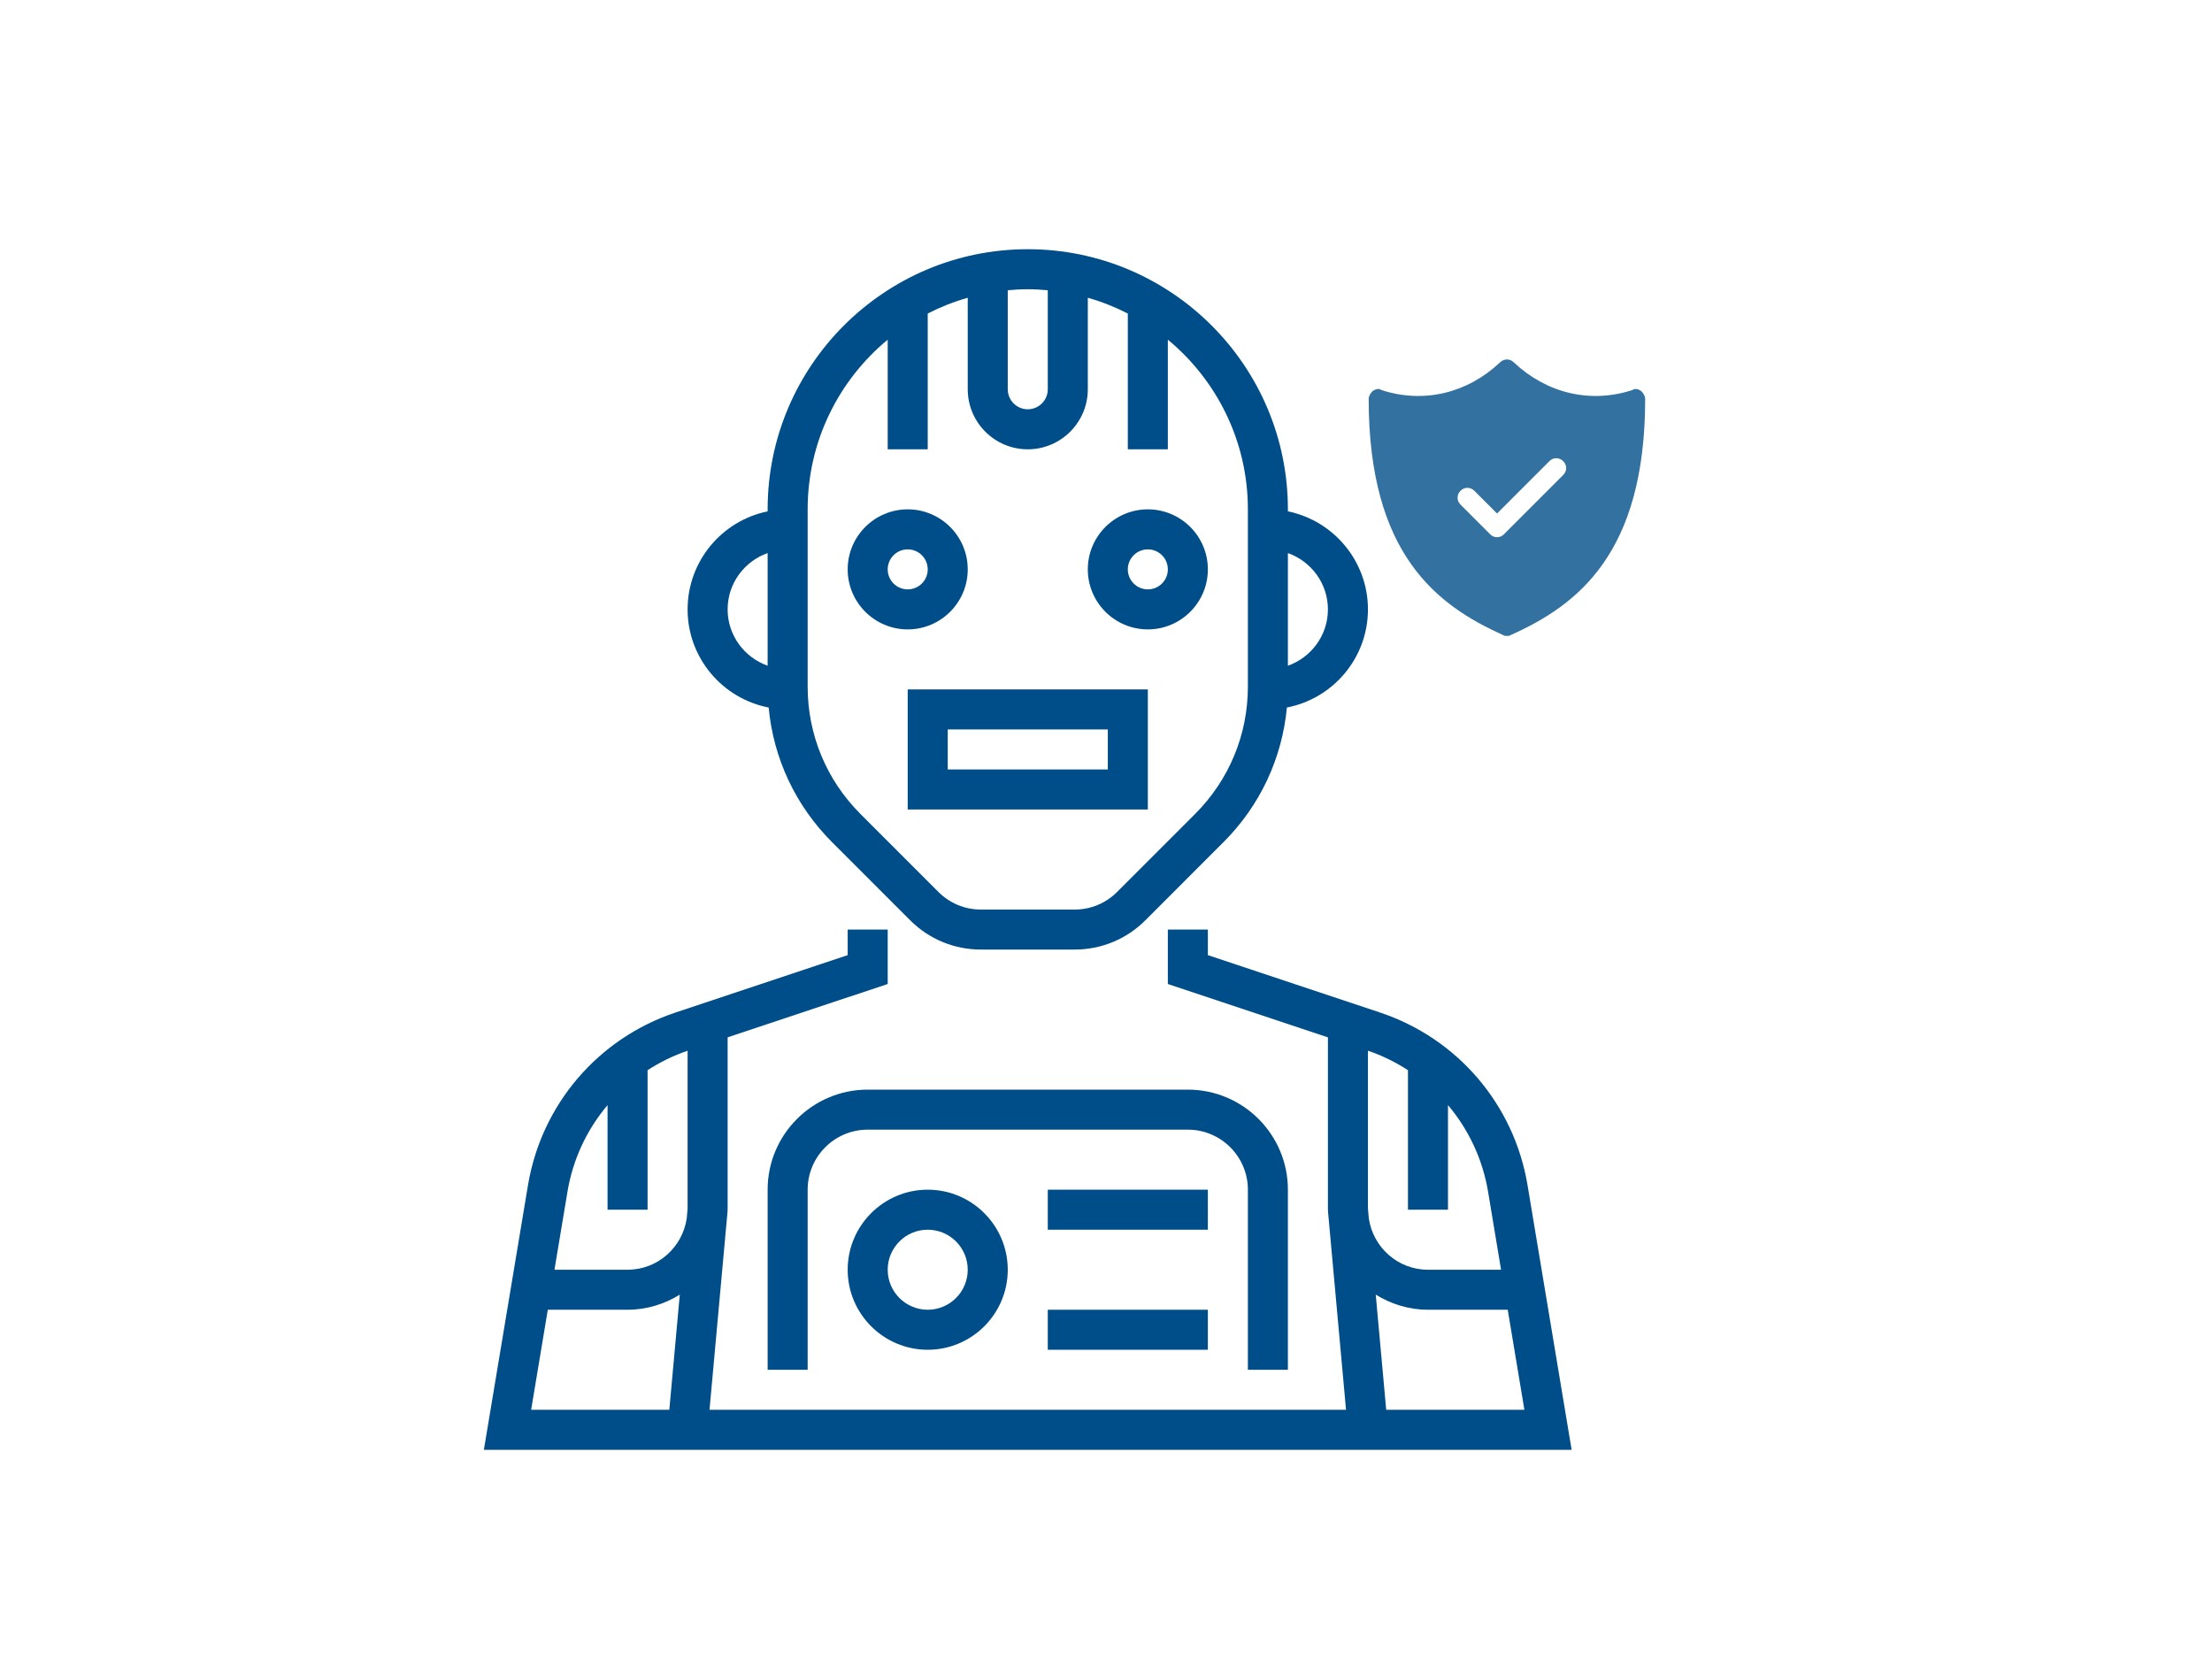 <svg xmlns="http://www.w3.org/2000/svg" width="160" height="120" viewBox="0 0 160 120" fill="none"><rect width="160" height="120" fill="white"></rect><path d="M99.821 73.239L87.368 69.088V67.237H84.473V71.175L96.052 75.034V87.5C96.052 87.545 96.065 87.587 96.065 87.631H96.058L97.362 101.974H51.321L52.625 87.632H52.618C52.618 87.587 52.631 87.545 52.631 87.5V75.034L64.21 71.175V67.237H61.315V69.088L48.862 73.239C43.253 75.109 39.164 79.894 38.191 85.726L35 104.869H113.681L110.491 85.726C109.52 79.894 105.43 75.109 99.821 73.239ZM48.414 101.974H38.419L39.624 94.737H45.394C46.782 94.737 48.069 94.325 49.171 93.644L48.414 101.974ZM49.736 87.432L49.674 88.121C49.37 90.219 47.576 91.843 45.394 91.843H40.106L41.046 86.202C41.439 83.84 42.461 81.692 43.946 79.935V87.5H46.841V77.409C47.734 76.833 48.7 76.351 49.736 76.002V87.432ZM98.947 87.431V76.001C99.983 76.351 100.949 76.833 101.842 77.409V87.5H104.737V79.935C106.222 81.692 107.243 83.84 107.637 86.201L108.576 91.843H103.289C101.107 91.843 99.313 90.219 99.009 88.12L98.947 87.431ZM100.268 101.974L99.511 93.644C100.614 94.325 101.901 94.737 103.289 94.737H109.058L110.264 101.974H100.268Z" fill="#004E89"></path><path d="M93.157 36.988V36.842C93.157 26.467 84.716 18.026 74.341 18.026C63.967 18.026 55.525 26.467 55.525 36.842V36.988C52.227 37.661 49.736 40.583 49.736 44.079C49.736 47.599 52.264 50.533 55.599 51.177C55.945 54.857 57.542 58.273 60.189 60.92L65.832 66.564C67.199 67.93 69.016 68.684 70.95 68.684H77.733C79.666 68.684 81.484 67.93 82.851 66.564L88.494 60.92C91.14 58.275 92.738 54.857 93.084 51.177C96.418 50.533 98.947 47.599 98.947 44.079C98.947 40.585 96.456 37.661 93.157 36.988ZM55.525 48.153C53.845 47.555 52.631 45.963 52.631 44.079C52.631 42.194 53.845 40.602 55.525 40.003V48.153ZM72.894 20.994C73.372 20.951 73.852 20.921 74.341 20.921C74.831 20.921 75.311 20.951 75.789 20.994V28.157C75.789 28.956 75.14 29.605 74.341 29.605C73.543 29.605 72.894 28.956 72.894 28.157V20.994ZM90.263 49.661C90.263 53.141 88.906 56.412 86.447 58.873L80.804 64.516C79.983 65.338 78.894 65.79 77.733 65.79H70.95C69.789 65.79 68.698 65.338 67.879 64.517L62.236 58.874C59.776 56.413 58.42 53.142 58.42 49.663V36.842C58.42 31.909 60.677 27.493 64.21 24.569V32.5H67.105V22.678C68.022 22.207 68.989 21.824 69.999 21.537V28.157C69.999 30.551 71.947 32.5 74.341 32.5C76.735 32.5 78.684 30.551 78.684 28.157V21.537C79.694 21.824 80.661 22.207 81.578 22.678V32.5H84.473V24.569C88.006 27.492 90.263 31.908 90.263 36.842V49.661ZM93.157 48.155V40.004C94.838 40.604 96.052 42.196 96.052 44.08C96.052 45.965 94.838 47.555 93.157 48.155Z" fill="#004E89"></path><path d="M69.999 41.184C69.999 38.79 68.051 36.842 65.657 36.842C63.263 36.842 61.315 38.79 61.315 41.184C61.315 43.578 63.263 45.526 65.657 45.526C68.051 45.526 69.999 43.578 69.999 41.184ZM64.21 41.184C64.21 40.385 64.858 39.737 65.657 39.737C66.456 39.737 67.105 40.385 67.105 41.184C67.105 41.983 66.456 42.631 65.657 42.631C64.858 42.631 64.21 41.983 64.21 41.184Z" fill="#004E89"></path><path d="M78.684 41.184C78.684 43.578 80.632 45.526 83.026 45.526C85.42 45.526 87.368 43.578 87.368 41.184C87.368 38.79 85.42 36.842 83.026 36.842C80.632 36.842 78.684 38.79 78.684 41.184ZM84.473 41.184C84.473 41.983 83.825 42.631 83.026 42.631C82.227 42.631 81.578 41.983 81.578 41.184C81.578 40.385 82.227 39.737 83.026 39.737C83.825 39.737 84.473 40.385 84.473 41.184Z" fill="#004E89"></path><path d="M65.657 58.553H83.026V49.868H65.657V58.553ZM68.552 52.763H80.131V55.658H68.552V52.763Z" fill="#004E89"></path><path d="M93.157 99.079V86.053C93.157 82.062 89.911 78.816 85.921 78.816H62.762C58.772 78.816 55.525 82.062 55.525 86.053V99.079H58.42V86.053C58.42 83.659 60.368 81.711 62.762 81.711H85.921C88.314 81.711 90.263 83.659 90.263 86.053V99.079H93.157Z" fill="#004E89"></path><path d="M61.315 91.843C61.315 95.035 63.912 97.632 67.105 97.632C70.297 97.632 72.894 95.035 72.894 91.843C72.894 88.65 70.297 86.053 67.105 86.053C63.912 86.053 61.315 88.65 61.315 91.843ZM69.999 91.843C69.999 93.439 68.701 94.737 67.105 94.737C65.508 94.737 64.21 93.439 64.21 91.843C64.21 90.246 65.508 88.948 67.105 88.948C68.701 88.948 69.999 90.246 69.999 91.843Z" fill="#004E89"></path><path d="M87.368 86.053H75.789V88.948H87.368V86.053Z" fill="#004E89"></path><path d="M87.368 94.737H75.789V97.632H87.368V94.737Z" fill="#004E89"></path><path d="M118.714 28.286C118.5 28.143 118.286 28.071 118.071 28.214C115 29.214 111.857 28.429 109.5 26.214C109.214 25.929 108.786 25.929 108.5 26.214C106.143 28.429 103 29.214 99.929 28.214C99.714 28.071 99.5 28.143 99.286 28.286C99.143 28.429 99 28.643 99 28.857C99 40.071 103.929 43.786 108.714 45.929C108.786 46 108.929 46 109 46C109.071 46 109.214 46 109.286 45.929C114.071 43.786 119 40.071 119 28.857C119 28.643 118.857 28.429 118.714 28.286ZM113.071 34.357L108.786 38.643C108.643 38.786 108.5 38.857 108.286 38.857C108.071 38.857 107.929 38.786 107.786 38.643L105.643 36.5C105.357 36.214 105.357 35.786 105.643 35.5C105.929 35.214 106.357 35.214 106.643 35.5L108.286 37.143L112.071 33.357C112.357 33.071 112.786 33.071 113.071 33.357C113.357 33.643 113.357 34.071 113.071 34.357Z" fill="#004E89" fill-opacity="0.8"></path></svg>